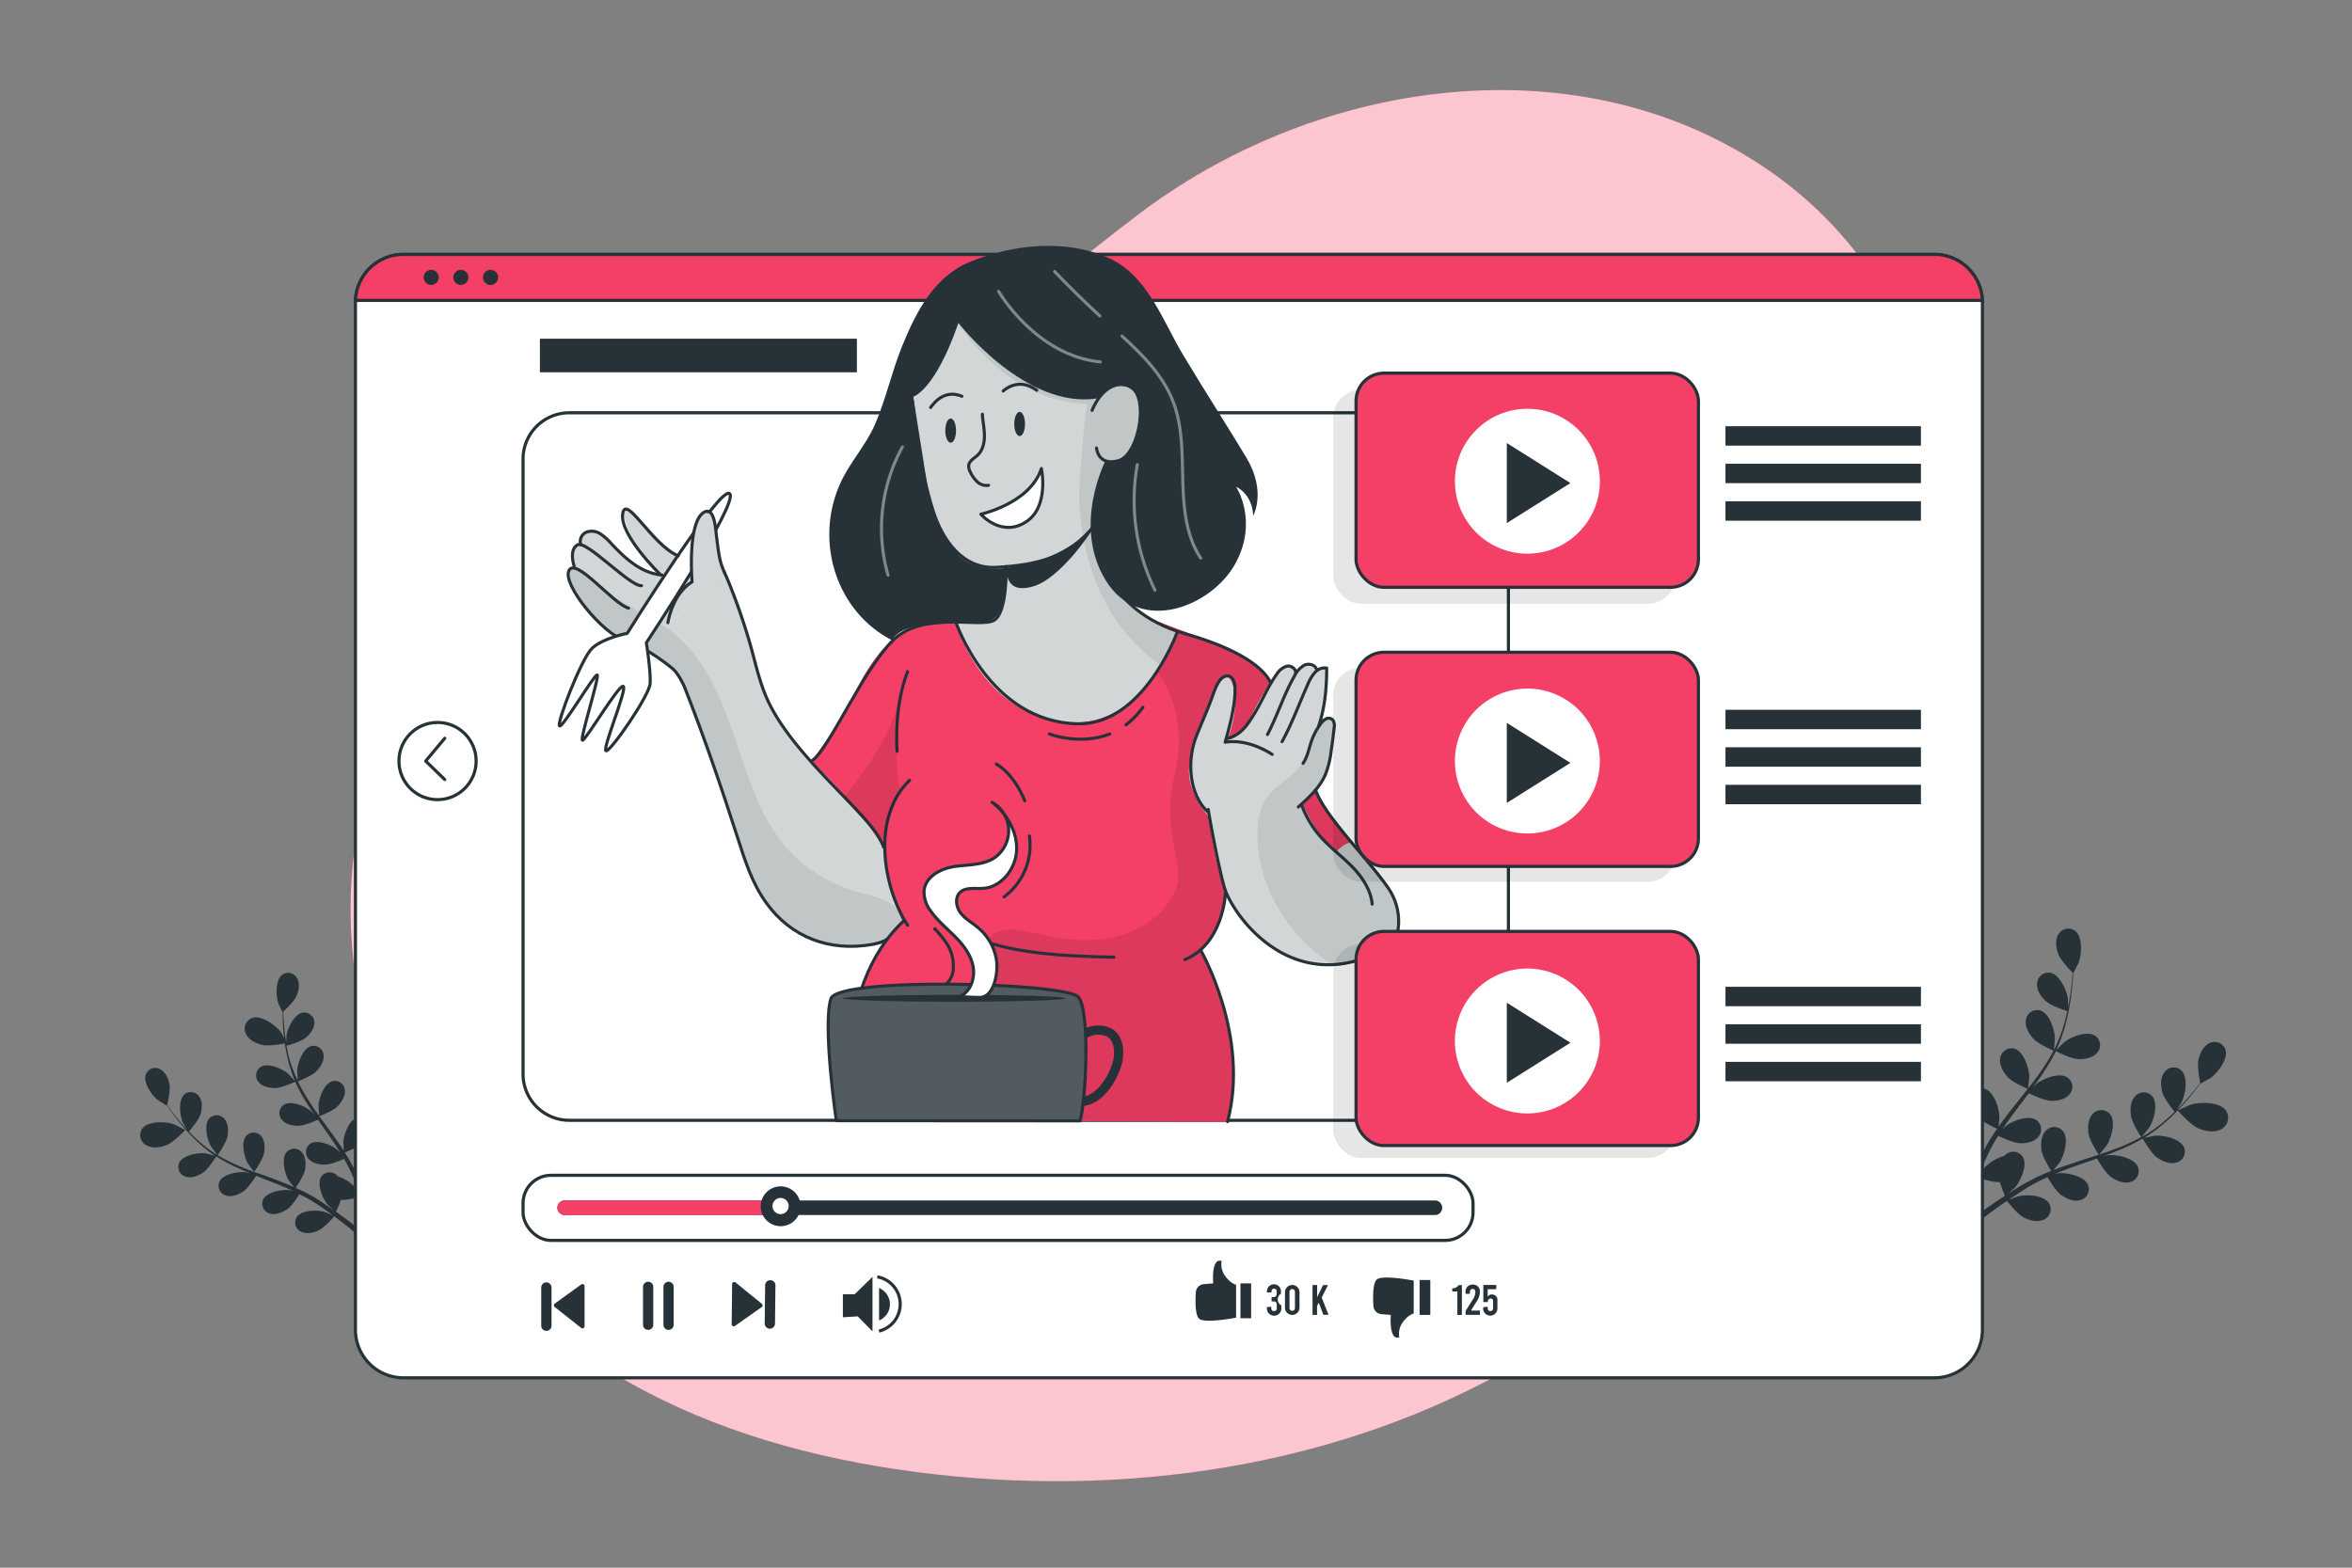 <?xml version="1.0" encoding="UTF-8" standalone="no"?> <svg xmlns="http://www.w3.org/2000/svg" xmlns:xlink="http://www.w3.org/1999/xlink" viewBox="0 0 750 500" width="750" height="500"><rect x="0" y="0" width="750" height="500" fill="#808080" stroke="none"/><defs><clipPath id="freepik--clip-path--inject-74"><path d="M375.47,201.41s-1.78,4-4.27,9.08l0,0c-4.32,8.86-13.39,20.78-30.69,19.91-28.14-2.23-36.37-33.87-36.37-33.87s.55-12.56-5.61-16.74-13.4-48-13.4-48l21.16-35.71,21.08,7.7,29.27,10.72,9.92,7.24.53,15.64-11.26,12.27s3.45,27.66,2.15,36.83C356.78,194.89,375.47,201.41,375.47,201.41Z" style="fill:#263238;opacity:0.2"></path></clipPath></defs><g id="freepik--Plants--inject-74"><g id="freepik--freepik--Plants--inject-32--inject-74"><path d="M439.36,406.29c-.06,0,1.2-4.06,1.31-4.3,1.26-2.85,5.41-7.63,8.85-7.26a4.13,4.13,0,0,1,3.55,4.65,3,3,0,0,1-.08.43c-.5,2.42-2.91,4.27-5,5.27C445.5,406.24,439.36,406.29,439.36,406.29Z" style="fill:#263238"></path><path d="M701,359.87c-2.5-1.09-6.58-5.68-6.59-5.69s3.84-1.75,4.1-1.84c3-.93,9.27-1,11.29,1.88a4.13,4.13,0,0,1-1.15,5.72,2.5,2.5,0,0,1-.39.23C706.11,361.39,703.14,360.8,701,359.87Z" style="fill:#263238"></path><path d="M636.5,385.44c-1.55,1.11-3,2.18-4.24,3.16l-2.38-.64c1.61-1.21,3.5-2.55,5.57-4,1.21-.84,2.52-1.72,3.88-2.6a41.89,41.89,0,0,1-1.62-4.34c-2.31.13-6.59-1.25-7.14-1.42-.55,1.35-1.06,2.66-1.53,3.92-1.07,2.82-1.93,5.35-2.64,7.49l-2-.53c.77-2.18,1.72-4.75,2.87-7.63.55-1.37,1.16-2.83,1.8-4.31-.5-.32-4.56-2.92-5.8-4.8-1.12-1.71-2.07-4.22-1.33-6.26a3.62,3.62,0,0,1,4.57-2.34l.36.13c2.77,1.33,3.66,6.79,3.29,9.51,0,.15-.45,1.87-.73,2.94.27-.62.51-1.19.79-1.81.55-1.25,1.13-2.45,1.73-3.77l1-1.88c.3-.61.72-1.26,1.09-1.9.87-1.48,1.82-2.92,2.82-4.35-1.08-.49-4.89-2.26-6.26-3.78s-2.68-3.86-2.27-6a3.64,3.64,0,0,1,4.14-3.05c.14,0,.28.05.41.09,2.94.89,4.62,6.17,4.7,8.9,0,.17-.19,2.14-.31,3.22.61-.86,1.21-1.72,1.85-2.56,1.85-2.46,3.79-4.88,5.72-7.3l1.76-2.24c-.39-.16-5-2.17-6.5-3.87-1.36-1.53-2.68-3.86-2.27-6A3.65,3.65,0,0,1,642,334.4c.13,0,.27.05.4.09,2.94.89,4.62,6.17,4.7,8.9,0,.2-.27,3-.37,3.76,1.29-1.64,2.55-3.29,3.73-5a63.92,63.92,0,0,0,4.38-7.06c-.19-.05-5-2.14-6.54-3.89-1.36-1.52-2.68-3.84-2.27-6a3.64,3.64,0,0,1,4.16-3,2.7,2.7,0,0,1,.39.08c2.94.89,4.62,6.17,4.69,8.9,0,.18-.19,2.34-.31,3.37l.17,0a47,47,0,0,0,3-7.76c.45-1.47.79-2.9,1.1-4.3-.93-.29-5.14-1.68-6.75-3.11s-3.09-3.53-2.91-5.7a3.63,3.63,0,0,1,3.81-3.45l.39,0c3,.56,5.29,5.61,5.64,8.33,0,.14,0,1.67,0,2.78.13-.63.27-1.29.39-1.89.42-2.29.67-4.4.87-6.28q.16-1.61.24-2.94c-.75-.76-3.78-3.88-4.53-5.85s-1.11-4.55,0-6.38a3.63,3.63,0,0,1,5-1.32l.33.21c2.42,1.89,2.11,7.42,1.17,10-.06.22-1.76,3.55-1.8,3.51h0c0,.87-.09,1.8-.18,2.82-.16,1.89-.39,4-.74,6.32a65.94,65.94,0,0,1-1.56,7.36,47.42,47.42,0,0,1-2.87,7.92l0,.1c.62-.66,2.4-2.43,2.55-2.55,2.15-1.72,7.3-3.75,9.85-2a3.62,3.62,0,0,1,.88,5.06l-.24.31c-1.38,1.68-4,2.13-6.06,2.05-2.31-.09-6.78-2.35-7.13-2.53a66.07,66.07,0,0,1-4.35,7.4c-.94,1.38-1.92,2.75-2.92,4.11.55-.55,1-1,1.12-1.1,2.14-1.71,7.29-3.75,9.85-2a3.63,3.63,0,0,1,.88,5.06,2.42,2.42,0,0,1-.25.31c-1.37,1.68-4,2.14-6,2.06s-5.93-1.93-6.94-2.43c-.4.51-.78,1-1.17,1.54-1.88,2.47-3.76,4.93-5.53,7.4-.62.87-1.18,1.77-1.79,2.62l1-1c2.14-1.71,7.29-3.75,9.85-2a3.64,3.64,0,0,1,.88,5.06,3.92,3.92,0,0,1-.25.32c-1.37,1.67-4,2.13-6,2s-5.55-1.76-6.75-2.35c-.58.92-1.16,1.84-1.67,2.75-.33.61-.71,1.21-1,1.87l-.94,1.91c-.56,1.25-1.13,2.49-1.64,3.71-.36.84-.69,1.65-1,2.46.6-.87,1.84-2.55,2-2.68a14.15,14.15,0,0,1,6.14-3.61,3.86,3.86,0,0,1,.6-.54,3.62,3.62,0,0,1,5.1.56,3.71,3.71,0,0,1,.23.32c1.58,2.63-.7,7.67-2.5,9.74-.1.13-1.4,1.31-2.24,2,.56-.36,1.09-.71,1.69-1.07,1.14-.73,2.29-1.42,3.53-2.16l1.86-1c.61-.35,1.3-.65,1.95-1,1.55-.74,3.14-1.42,4.77-2.06-.63-1-2.82-4.58-3.1-6.6s-.12-4.69,1.41-6.24a3.63,3.63,0,0,1,5.13-.2l.27.28c2,2.36.48,7.69-1,10-.09.14-1.33,1.69-2,2.52,1-.39,1.95-.77,2.95-1.13,2.89-1,5.85-2,8.8-2.92l2.7-.9c-.23-.35-3-4.54-3.27-6.82-.3-2-.12-4.69,1.4-6.23a3.64,3.64,0,0,1,5.14-.2l.27.27c2,2.37.48,7.7-1,10-.11.17-1.9,2.39-2.38,2.93,2-.66,3.94-1.34,5.85-2.08a66,66,0,0,0,7.54-3.47c-.11-.17-3-4.53-3.29-6.86-.3-2-.12-4.69,1.4-6.24a3.64,3.64,0,0,1,5.14-.2,3.45,3.45,0,0,1,.26.28c2,2.36.48,7.7-1,10-.1.15-1.46,1.85-2.12,2.63l.11.14a45.67,45.67,0,0,0,6.83-4.81c1.18-1,2.26-2,3.29-3-.62-.76-3.38-4.26-3.92-6.32s-.63-4.65.71-6.36a3.64,3.64,0,0,1,5.08-.77,2.43,2.43,0,0,1,.3.24c2.22,2.14,1.32,7.6.12,10.06,0,.14-.89,1.42-1.5,2.35.46-.45,1-.91,1.37-1.36,1.61-1.66,3-3.3,4.19-4.75.68-.84,1.28-1.6,1.82-2.31-.21-1.06-1-5.33-.55-7.38s1.58-4.41,3.56-5.33a3.65,3.65,0,0,1,4.88,1.66c.05.12.1.23.14.35,1,2.91-2.32,7.35-4.56,9-.18.14-3.42,2-3.43,1.94l0-.06c-.51.71-1.09,1.46-1.7,2.26-1.18,1.49-2.52,3.15-4.13,4.86a65.25,65.25,0,0,1-5.37,5.28,47.5,47.5,0,0,1-6.79,5l-.08,0c.87-.21,3.34-.71,3.54-.73,2.73-.24,8.16.91,9.34,3.73a3.62,3.62,0,0,1-2.06,4.7l-.38.13c-2.07.64-4.52-.43-6.18-1.62-1.87-1.36-4.35-5.71-4.55-6.05a65.35,65.35,0,0,1-7.71,3.76c-1.58.63-3.14,1.25-4.7,1.82a10.37,10.37,0,0,1,1.54-.28c2.73-.24,8.16.91,9.34,3.73a3.62,3.62,0,0,1-2.06,4.7l-.38.13c-2.07.64-4.51-.43-6.18-1.63s-3.88-4.88-4.44-5.86l-1.83.65c-2.93,1-5.86,2-8.7,3.1-1,.39-2,.8-3,1.2l1.34-.26c2.73-.24,8.16.91,9.34,3.74a3.63,3.63,0,0,1-2,4.7l-.38.13c-2.07.63-4.52-.44-6.19-1.63s-3.67-4.51-4.33-5.69c-1,.43-2,.9-2.91,1.37-.63.34-1.26.62-1.88,1L646.11,379c-1.14.73-2.32,1.47-3.41,2.2-.76.49-1.48,1-2.21,1.5,1-.43,3-1.11,3.12-1.16,2.67-.67,8.19-.34,9.8,2.27a3.63,3.63,0,0,1-1.32,5,2.91,2.91,0,0,1-.35.18c-2,.95-4.54.26-6.36-.67-2-1-5-4.78-5.39-5.25C638.74,383.84,637.58,384.65,636.5,385.44Z" style="fill:#263238"></path><path d="M53.09,365.21c2.27-.88,6-4.81,6-4.81s-3.35-1.7-3.57-1.79c-2.61-.93-8.2-1.18-10.11,1.29a3.66,3.66,0,0,0,.83,5.12,1.85,1.85,0,0,0,.33.21C48.5,366.38,51.17,366,53.09,365.21Z" style="fill:#263238"></path><path d="M91.53,332.62s-1.86-3.26-2-3.46c-1.66-2.2-6.18-5.5-9.12-4.49a3.65,3.65,0,0,0-2.14,4.72,2.43,2.43,0,0,0,.16.37c.92,2,3.37,3.1,5.4,3.54C86.2,333.82,91.52,332.62,91.53,332.62Z" style="fill:#263238"></path><path d="M109.47,390.14c1.33,1,2.56,2,3.66,3l2.13-.49c-1.39-1.13-3-2.4-4.8-3.75-1-.79-2.19-1.61-3.35-2.45a37.21,37.21,0,0,0,1.62-3.79c2,.22,5.88-.88,6.39-1,.43,1.22.84,2.41,1.21,3.53.85,2.55,1.54,4.82,2.09,6.75l1.72-.4c-.59-1.94-1.35-4.28-2.29-6.87-.44-1.24-.93-2.56-1.44-3.9.45-.26,4.15-2.43,5.3-4.06,1.05-1.48,2-3.67,1.41-5.5a3.22,3.22,0,0,0-4-2.25l-.33.11c-2.53,1.08-3.49,5.91-3.26,8.33,0,.14.33,1.68.56,2.65-.22-.55-.42-1.09-.65-1.64-.44-1.11-.92-2.21-1.43-3.4l-.8-1.7c-.27-.57-.6-1.15-.9-1.73-.72-1.34-1.52-2.66-2.36-4,1-.38,4.44-1.82,5.69-3.13s2.51-3.33,2.25-5.24a3.23,3.23,0,0,0-3.6-2.82l-.33.06c-2.62.69-4.33,5.3-4.46,7.73,0,.16.09,1.91.16,2.87-.5-.78-1-1.56-1.55-2.34-1.55-2.24-3.19-4.45-4.82-6.68-.5-.67-1-1.35-1.49-2,.35-.14,4.46-1.73,5.9-3.22,1.27-1.31,2.52-3.33,2.26-5.24a3.23,3.23,0,0,0-3.59-2.82,1.86,1.86,0,0,0-.34.06c-2.62.68-4.32,5.3-4.45,7.73,0,.19.13,2.72.2,3.35-1.09-1.5-2.16-3-3.14-4.54A57,57,0,0,1,95,344.87c.16,0,4.46-1.73,5.93-3.24,1.27-1.31,2.52-3.32,2.26-5.23a3.24,3.24,0,0,0-3.6-2.83l-.33.06c-2.62.68-4.33,5.3-4.46,7.74,0,.15.09,2.06.17,3l-.15,0a42.39,42.39,0,0,1-2.64-7c-.35-1.31-.6-2.6-.83-3.85.84-.2,4.64-1.32,6.1-2.53s2.87-3,2.79-4.94A3.25,3.25,0,0,0,97,322.91l-.34,0c-2.68.4-4.89,4.8-5.27,7.19,0,.13-.1,1.49-.12,2.47-.09-.56-.2-1.15-.27-1.69-.3-2-.45-3.93-.56-5.61-.06-1-.09-1.81-.11-2.61.7-.66,3.49-3.32,4.22-5s1.15-4,.19-5.67a3.23,3.23,0,0,0-4.37-1.33l-.29.17c-2.22,1.59-2.14,6.52-1.42,8.84,0,.2,1.44,3.22,1.43,3.19h.06c0,.78,0,1.6,0,2.52.08,1.67.19,3.57.44,5.63a56.37,56.37,0,0,0,1.14,6.59,42,42,0,0,0,2.29,7.1l0,.08c-.52-.57-2-2.24-2.17-2.35-1.85-1.59-6.38-3.58-8.68-2.15a3.21,3.21,0,0,0-1,4.45,1.94,1.94,0,0,0,.21.29c1.16,1.54,3.48,2,5.33,2,2.07,0,6.1-1.86,6.42-2a57.93,57.93,0,0,0,3.63,6.71c.78,1.26,1.61,2.5,2.45,3.74a13.71,13.71,0,0,1-.93-1c-1.85-1.6-6.35-3.58-8.68-2.16a3.23,3.23,0,0,0-1,4.46l.21.29c1.16,1.53,3.48,2,5.33,2s5.32-1.52,6.24-1.93l1,1.42c1.59,2.26,3.18,4.5,4.66,6.75.53.8,1,1.6,1.52,2.43-.41-.45-.77-.83-.83-.88-1.85-1.59-6.38-3.57-8.67-2.15a3.22,3.22,0,0,0-1,4.46l.21.29c1.16,1.53,3.49,2,5.33,2s5-1.36,6.08-1.85c.48.84,1,1.67,1.38,2.5.28.57.59,1.11.84,1.69s.51,1.16.77,1.73c.44,1.11.91,2.26,1.32,3.35.29.76.55,1.49.82,2.23-.52-.8-1.56-2.33-1.66-2.45a12.54,12.54,0,0,0-5.42-3.46,3.45,3.45,0,0,0-.51-.5,3.24,3.24,0,0,0-4.56.32l-.21.27c-1.49,2.29.35,6.86,1.88,8.75.1.11,1.2,1.21,1.93,1.9-.49-.34-.95-.68-1.46-1.05-1-.68-2-1.34-3.07-2.07l-1.61-1c-.53-.35-1.13-.63-1.71-.95-1.34-.71-2.73-1.38-4.15-2,.61-.84,2.67-4,3-5.76s.27-4.16-1-5.59a3.24,3.24,0,0,0-4.56-.37l-.25.24c-1.83,2-.69,6.82.52,8.9.08.13,1.13,1.54,1.73,2.31-.86-.38-1.71-.76-2.59-1.1-2.53-1-5.12-2-7.71-2.91l-2.35-.8c.21-.31,2.76-3.94,3.14-6,.33-1.78.27-4.16-1-5.58A3.22,3.22,0,0,0,78.8,362a1.84,1.84,0,0,0-.25.23c-1.82,2-.7,6.82.53,8.9.09.16,1.6,2.19,2,2.68-1.74-.65-3.45-1.32-5.13-2.05a56.23,56.23,0,0,1-6.57-3.33c.1-.14,2.78-3.91,3.16-6,.35-1.79.27-4.17-1-5.59a3.24,3.24,0,0,0-4.56-.37l-.25.24c-1.82,2-.69,6.81.53,8.9.08.13,1.23,1.68,1.8,2.4l-.11.12a42.18,42.18,0,0,1-5.9-4.5c-1-.9-1.94-1.83-2.82-2.75.55-.65,3.15-3.66,3.7-5.48s.72-4.1-.41-5.66a3.22,3.22,0,0,0-4.48-.87,1.78,1.78,0,0,0-.27.21c-2,1.82-1.45,6.7-.46,8.93,0,.13.74,1.29,1.25,2.13-.39-.41-.8-.84-1.17-1.25-1.37-1.54-2.53-3-3.55-4.37-.58-.76-1.08-1.46-1.55-2.12.23-.93,1.09-4.7.76-6.53s-1.26-4-3-4.86a3.24,3.24,0,0,0-4.39,1.3,2.92,2.92,0,0,0-.14.31c-1,2.55,1.81,6.61,3.72,8.16.17.13,3,1.89,3,1.84l0-.05c.44.65.92,1.33,1.45,2.06,1,1.36,2.12,2.89,3.47,4.46a55.66,55.66,0,0,0,4.6,4.87,41.74,41.74,0,0,0,5.84,4.68l.08,0c-.74-.22-3-.75-3.11-.77-2.42-.31-7.27.52-8.43,3a3.23,3.23,0,0,0,1.64,4.26,3.82,3.82,0,0,0,.36.13c1.82.64,4-.24,5.55-1.22,1.71-1.14,4.06-4.91,4.25-5.21a56.33,56.33,0,0,0,6.72,3.61c1.34.62,2.71,1.21,4.1,1.77l-1.36-.32c-2.41-.31-7.27.52-8.42,3a3.22,3.22,0,0,0,1.65,4.26l.35.13c1.82.63,4-.24,5.54-1.23s3.61-4.2,4.15-5.05l1.6.64c2.57,1,5.13,2,7.65,3.08.88.37,1.73.77,2.58,1.16-.59-.15-1.1-.26-1.18-.27-2.41-.31-7.26.52-8.42,3a3.23,3.23,0,0,0,1.65,4.26l.35.13c1.81.63,4-.24,5.55-1.23s3.4-3.9,4-4.9c.87.43,1.72.86,2.54,1.32.55.32,1.1.59,1.61.95l1.62,1c1,.68,2,1.37,3,2.09.67.47,1.29.93,1.91,1.4-.86-.38-2.58-1.08-2.73-1.13-2.34-.67-7.26-.59-8.78,1.68a3.22,3.22,0,0,0,1,4.45l.3.17c1.7.9,4,.39,5.67-.37,1.81-.85,4.6-4.07,5-4.49C107.57,388.64,108.55,389.41,109.47,390.14Z" style="fill:#263238"></path></g></g><g id="freepik--background-simple--inject-74"><path d="M555.91,49.14c-59.07-35-137.66-22.66-193,19.31-39.59,30-76.34,65-121.52,85.68C206.65,170,167,177.64,141.06,207.79c-40.55,47.2-35.15,113.73-7,165.7,32.68,60.31,92,87.41,158.11,96,65.87,8.59,135.25-1.28,193.05-35.19,77-45.18,118.29-131.53,133-217C629.26,152.92,615.73,84.55,555.91,49.14Z" style="fill:#F43F66"></path><path d="M555.91,49.14c-59.07-35-137.66-22.66-193,19.31-39.59,30-76.34,65-121.52,85.68C206.65,170,167,177.64,141.06,207.79c-40.55,47.2-35.15,113.73-7,165.7,32.68,60.31,92,87.41,158.11,96,65.87,8.59,135.25-1.28,193.05-35.19,77-45.18,118.29-131.53,133-217C629.26,152.92,615.73,84.55,555.91,49.14Z" style="fill:#fff;opacity:0.7"></path></g><g id="freepik--Interface--inject-74"><g id="freepik--capa-6--inject-74"><path d="M632.15,96.46V424.12a15.32,15.32,0,0,1-15.33,15.32H128.66a15.32,15.32,0,0,1-15.32-15.32V96.46c0-.22,0-.44,0-.65a15.32,15.32,0,0,1,14.52-14.66l.78,0H616.82l.79,0a15.32,15.32,0,0,1,14.52,14.66C632.14,96,632.15,96.24,632.15,96.46Z" style="fill:#fff;stroke:#263238;stroke-linecap:round;stroke-linejoin:round"></path><path d="M632.13,95.81H113.36a15.32,15.32,0,0,1,14.52-14.66l.78,0H616.82l.79,0A15.32,15.32,0,0,1,632.13,95.81Z" style="fill:#F43F66;stroke:#263238;stroke-miterlimit:10"></path><path d="M139.9,88.47a2.4,2.4,0,1,1-2.4-2.4A2.39,2.39,0,0,1,139.9,88.47Z" style="fill:#263238"></path><path d="M149.36,88.47a2.4,2.4,0,1,1-2.4-2.4A2.39,2.39,0,0,1,149.36,88.47Z" style="fill:#263238"></path><path d="M158.83,88.47a2.41,2.41,0,1,1-2.41-2.4A2.4,2.4,0,0,1,158.83,88.47Z" style="fill:#263238"></path></g><circle cx="139.52" cy="242.73" r="12.31" style="fill:#fff;stroke:#263238;stroke-linecap:round;stroke-linejoin:round"></circle><polyline points="141.82 235.46 135.74 242.73 141.82 248.63" style="fill:#fff;stroke:#263238;stroke-linecap:round;stroke-linejoin:round"></polyline></g><g id="freepik--progress-bar--inject-74"><path d="M389.56,402.19a6.27,6.27,0,0,0,1.19,4.88c1.78,2.39,3.41,2.69,3.41,2.69v10.5s-9.35,1.82-11.58.49c-1.51-.91-1.45-5.66-1.25-8.61a2.75,2.75,0,0,1,2.53-2.57l3-.25S386.14,401,389.56,402.19Z" style="fill:#263238"></path><rect x="395.55" y="409.32" width="3.41" height="11.13" style="fill:#263238"></rect><path d="M408.59,416.29v.88a2.31,2.31,0,1,1-4.61,0v-.28l1.39-.14v.32c0,.76.33,1.09.89,1.09s.88-.33.88-1v-1c0-.76-.33-1.09-1.09-1.09h-.57v-1.36H406c.76,0,1.09-.33,1.09-1.09v-.74a.76.76,0,0,0-.82-.86c-.52,0-.82.3-.82,1v.21H404V412a2.24,2.24,0,1,1,4.47,0v.62a2.14,2.14,0,0,0,.1,3.71Z" style="fill:#263238"></path><path d="M409.75,417.22V412a2.32,2.32,0,0,1,4.63,0v5.21a2.32,2.32,0,0,1-4.63,0Zm3.18,0V412a.87.87,0,1,0-1.74,0v5.21a.87.87,0,1,0,1.74,0Z" style="fill:#263238"></path><path d="M420.53,415.46l-.55,1.05v2.87h-1.44v-9.53H420v3.87l1.91-3.87h1.55l-2,4,2.18,5.49H422Z" style="fill:#263238"></path><path d="M446.19,426.51a6.32,6.32,0,0,1,1.19-4.88c1.78-2.4,3.42-2.69,3.42-2.69v-10.5s-9.36-1.83-11.58-.49c-1.52.91-1.45,5.66-1.26,8.61a2.76,2.76,0,0,0,2.54,2.57l3,.25S442.78,427.7,446.19,426.51Z" style="fill:#263238"></path><rect x="452.68" y="408.25" width="3.41" height="11.13" style="fill:#263238"></rect><path d="M464.73,411.9h-1.64v-1a2.41,2.41,0,0,0,2.07-1.05h1v9.54h-1.44Z" style="fill:#263238"></path><path d="M469.06,418h2.86v1.37h-4.57v-1.26l2.11-3.36a4.79,4.79,0,0,0,1-2.65c0-.66-.31-1-.87-1s-.87.37-.87,1v.56h-1.39v-.45a2.2,2.2,0,0,1,2.27-2.5,2.14,2.14,0,0,1,2.3,2.35,6,6,0,0,1-1.28,3.42Z" style="fill:#263238"></path><path d="M473,417.2v-.29l1.39-.14v.32c0,.76.33,1.06.86,1.06s.86-.3.86-.93V415c0-.56-.3-.84-.76-.84a.87.87,0,0,0-.9.94v.17H473v-5.45h4.13v1.36h-2.74v2.37a1.56,1.56,0,0,1,1.38-.69,1.7,1.7,0,0,1,1.72,1.92v2.4a2.28,2.28,0,1,1-4.55,0Z" style="fill:#263238"></path><polygon points="268.78 420.14 268.78 412.8 272.52 412.8 278.22 407.25 278.22 424.64 273.5 419.84 268.78 420.14" style="fill:#263238"></polygon><path d="M283.77,416a5.53,5.53,0,0,1-3.46,5.14V410.81A5.53,5.53,0,0,1,283.77,416Z" style="fill:#263238"></path><path d="M279.74,407.24a8.84,8.84,0,0,1,.55,17.3" style="fill:none;stroke:#263238;stroke-miterlimit:10"></path><path d="M206.68,424.15h0a1.63,1.63,0,0,1-1.63-1.63V410.43a1.63,1.63,0,0,1,1.63-1.63h0a1.63,1.63,0,0,1,1.63,1.63v12.09A1.63,1.63,0,0,1,206.68,424.15Z" style="fill:#263238"></path><path d="M213.19,424.15h0a1.63,1.63,0,0,1-1.63-1.63V410.43a1.63,1.63,0,0,1,1.63-1.63h0a1.63,1.63,0,0,1,1.63,1.63v12.09A1.63,1.63,0,0,1,213.19,424.15Z" style="fill:#263238"></path><path d="M174.23,409h0a1.65,1.65,0,0,1,1.64,1.64v12.19a1.64,1.64,0,0,1-1.64,1.64h0a1.63,1.63,0,0,1-1.64-1.64V410.59A1.64,1.64,0,0,1,174.23,409Z" style="fill:#263238"></path><path d="M186.4,410.26V423a.67.67,0,0,1-1.08.53l-8.44-6.68a.67.67,0,0,1,0-1.07l8.44-6.1A.67.67,0,0,1,186.4,410.26Z" style="fill:#263238"></path><path d="M245.46,423.78h0a1.65,1.65,0,0,1-1.62-1.66l.15-12.19a1.63,1.63,0,0,1,1.66-1.62h0a1.63,1.63,0,0,1,1.62,1.66l-.14,12.19A1.66,1.66,0,0,1,245.46,423.78Z" style="fill:#263238"></path><path d="M233.31,422.32l.15-12.78a.67.67,0,0,1,1.09-.51l8.36,6.78a.67.67,0,0,1,0,1.06l-8.51,6A.67.67,0,0,1,233.31,422.32Z" style="fill:#263238"></path><rect x="166.79" y="374.85" width="302.93" height="20.77" rx="8.91" style="fill:#fff;stroke:#263238;stroke-linecap:round;stroke-linejoin:round"></rect><path d="M459.89,385.2a2.31,2.31,0,0,1-2.33,2.33H180.07a2.33,2.33,0,0,1,0-4.66H457.56A2.33,2.33,0,0,1,459.89,385.2Z" style="fill:#263238"></path><path d="M250.23,382.87l-.16,4.66h-70a2.33,2.33,0,0,1,0-4.66Z" style="fill:#F43F66"></path><path d="M255.28,384.73a6.35,6.35,0,1,1-6.35-6.35A6.35,6.35,0,0,1,255.28,384.73Z" style="fill:#263238"></path><path d="M251.49,384.65a2.58,2.58,0,1,1-2.58-2.57A2.58,2.58,0,0,1,251.49,384.65Z" style="fill:#fff"></path></g><g id="freepik--Window--inject-74"><path d="M481,146.4V342.56a14.76,14.76,0,0,1-14.75,14.75H181.54a14.75,14.75,0,0,1-14.75-14.75V146.4a13.2,13.2,0,0,1,.18-2.29,14.76,14.76,0,0,1,14.57-12.46H466.2a14.78,14.78,0,0,1,14.57,12.46A14.26,14.26,0,0,1,481,146.4Z" style="fill:#fff;stroke:#263238;stroke-linecap:round;stroke-linejoin:round"></path><rect x="172.16" y="108.03" width="101.09" height="10.71" style="fill:#263238"></rect></g><g id="freepik--Character--inject-74"><path d="M232.58,258.79s5,19.56,13.63,31.63c11.78,11,19.21,11.61,28.2,11.61s13.32-4.51,13.32-4.51l1.55-10.65-4.65-16.46s-16.42-18.72-22.31-23.56-18.58-19.36-22.3-38.08-9.61-27.43-9.61-27.43-2.08-18.42-4.82-18.18-5.71,10.47-5,17c0,0-7.19-5.23-9.36-7.25s-10.62-11.78-12.11-10.47S202.64,177,210,183.14c0,0-5.59-.83-9.13-4.4s-10.28-10.94-13.36-9.63a3.78,3.78,0,0,0-2.4,4.28s-3.31,1-2.28,6.07c0,0-3.09,4.52,1.25,10.94s12.79,13,20.33,16.53,10.61,5.71,13.35,12S232.58,258.79,232.58,258.79Z" style="fill:#fff"></path><path d="M289.27,286.87l-1,6.79-.56,3.86S283.39,302,274.41,302s-16.43-.65-28.2-11.63c-8.65-12.07-13.63-31.62-13.63-31.62S220.45,225.26,217.72,219s-5.83-8.44-13.37-12-16-10.12-20.32-16.54c-2.94-4.35-2.48-7.83-1.87-9.62a6.6,6.6,0,0,1,.61-1.32c-1-5.12,2.29-6.07,2.29-6.07a3.78,3.78,0,0,1,2.4-4.27c3.08-1.32,9.82,6,13.35,9.62s9.14,4.41,9.14,4.41c-7.31-6.2-12.33-19.4-10.85-20.7s9.94,8.45,12.1,10.47,9.37,7.25,9.37,7.25c-.69-6.53,2.28-16.76,5-17s4.82,18.18,4.82,18.18,5.88,8.71,9.59,27.42,16.43,33.25,22.31,38.09,22.31,23.56,22.31,23.56Z" style="fill:#263238;opacity:0.2"></path><path d="M259.16,242.39s12.11-17,14.13-22,11.2-20.26,21.11-21.41a68,68,0,0,0,18.54-5.17l52.69,3.06s11.12,4.16,21.22,8c9.52,3.62,20.12,9.68,20.45,19.16.29,8.29,16.1,38.5,27.17,48L391,285.25s-1.51,12.62-8.23,17.66c0,0,14.71,34.38,8.65,54.84l-119.62-.43s-4.69-46.9,16.05-63.35c0,0-5.4-12-5.77-22.52C282.1,271.45,278.43,261.51,259.16,242.39Z" style="fill:#F43F66"></path><path d="M288.28,293.66l-4.6,4.88s-1.9,3-9.92,3.24c-9,.29-15.78-.39-27.55-11.37-8.65-12.07-13.63-31.62-13.63-31.62S220.45,225.26,217.72,219s-5.83-8.44-13.37-12-16-10.12-20.32-16.54c-2.94-4.35-2.48-7.83-1.87-9.62,3.6,2,7.86,5.52,11,7.81,6.2,3.74,10.51,6.64,16.83,10.08,12.54,6.85,19.11,21.43,23.87,35.32s9,28.8,19.3,38.92a48.39,48.39,0,0,0,21.2,11.74c4.72,1.28,10.08,2.36,12.81,6.55A9.28,9.28,0,0,1,288.28,293.66Z" style="fill:#263238;opacity:0.1"></path><path d="M382.79,302.91c.87.3,16.21,34.91,8.65,54.84l-66.85-.43-53.8-.66s-3.2-46.37,17.54-62.81c0,0-6-12-6.37-22.56,0,0-3.5-9-22.78-28.16,0,0,11.93-18,13.94-22.95s10.67-19.71,20.59-20.86a50.82,50.82,0,0,0,18.19-6.16l52.69,3.06a68.78,68.78,0,0,0,10.78,5.06c3.26,1.19,6.79,1.88,10.27,3.2,13.24,5,19.52,10.67,20.62,18.9s16.1,38.5,27.16,48l-43.87,15.1S387.74,298.88,382.79,302.91Z" style="fill:#F43F66"></path><path d="M382.79,302.91s15.81,29.83,8.65,54.84l-66.85-.43c-1.33-4.18-1.33-9.1-1-13.47-1.35-2.55-.35-5.69-.24-8.61.17-4.51-1.9-8.76-4.17-12.59s-4.87-7.61-6-12-.27-9.62,3.22-12.31c3.88-3,9.27-1.72,14-.62,7.74,1.83,15.78,2.91,23.59,1.44s15.38-5.74,19.58-12.73a14.29,14.29,0,0,0,2-5.1,20.82,20.82,0,0,0-.38-6.76c-1.14-6.64-2.53-13.34-1.88-20.05.43-4.41,1.73-8.68,2.3-13.08a39.63,39.63,0,0,0-6.23-26.9c2.8-3.69,3.51-9.29,6-13.13,3.26,1.19,6.95,2.42,10.56,3.34,10.47,2.67,20.26,10.51,21.36,18.73s12.43,34.86,26.42,48.36l-42.77,12.93S389.9,297.92,382.79,302.91Z" style="opacity:0.1"></path><path d="M425.94,271.85s3.1-3.8,6-3c0,0,6.93,9.31,9.85,12.73,2.36,2.77,4.49,9.16,3.85,14.72a7.44,7.44,0,0,1-3.3,5.36c-3.74,2.47-11.31,6.78-18.23,6.5-9.67-.38-25.89-8-31.54-19.94s-6.93-27.53-6.93-27.53-7.47-8.17-6.38-16.14,6.07-18.85,7.23-22,2.61-7.48,4.62-6.91,4.66,7.61.65,19.39c0,0,3.36,0,5.91-4.2s10.43-22.72,15.37-17c0,0,4.54-3.15,6.45-.06,0,0,3.42-2.27,3.52.7.15,4.38-1.29,14.86-1.29,14.86s3.62-2.72,3.62,3.36-2.1,17.07-9.93,23.72C415.42,256.44,419.56,266.54,425.94,271.85Z" style="fill:#fff"></path><path d="M445.65,296.26a7.46,7.46,0,0,1-3.34,5.4c-3.52,2.31-10.37,6.21-16.89,6.46h-1.3c-9.66-.37-25.89-8-31.54-19.93s-6.93-27.54-6.93-27.54-7.47-8.17-6.39-16.15,6.08-18.83,7.24-21.95,2.61-7.48,4.62-6.9,4.67,7.6.65,19.38c0,0,3.35,0,5.91-4.2s10.44-22.73,15.37-17c0,0,4.54-3.15,6.45-.06,0,0,3.41-2.27,3.52.7.15,3.86-1,12.47-1.24,14.45h0c0,.26,0,.4,0,.4s3.62-2.72,3.62,3.36-2.09,17.07-9.94,23.71c0,0,4.15,10.11,10.53,15.43,0,0,2.19-3.18,5.19-3.14,0,0,7.75,9.4,10.67,12.82C444.16,284.3,446.29,290.7,445.65,296.26Z" style="fill:#263238;opacity:0.2"></path><path d="M355.82,150l11.25-12.28-.54-15.62-9.91-7.26L306.27,96.47l-21.16,35.71s7.23,43.8,13.39,48,5.63,16.74,5.63,16.74,8.08,31.21,36.2,33.44c26,1.72,34.91-29,34.91-29s-15.44-5.47-18.65-14.12S355.82,150,355.82,150Z" style="fill:#fff"></path><path d="M375.47,201.41s-1.78,4-4.27,9.08l0,0c-4.32,8.86-13.39,20.78-30.69,19.91-28.14-2.23-36.37-33.87-36.37-33.87s.55-12.56-5.61-16.74-13.4-48-13.4-48l21.16-35.71,21.08,7.7,29.27,10.72,9.92,7.24.53,15.64-11.26,12.27s3.45,27.66,2.15,36.83C356.78,194.89,375.47,201.41,375.47,201.41Z" style="fill:#263238;opacity:0.2"></path><g style="clip-path:url(#freepik--clip-path--inject-74)"><path d="M375.3,201.48s-1.61,3.9-4.1,9l0,0-1,1.91c-17.28-12.49-25.37-31.77-26.09-53.73-.08-2.23,1.84-29.89,2.74-29.87-26-.4-41.48-25.83-41.48-25.83l22,.82,29.27,10.72,9.92,7.24.53,15.64-11.26,12.27s.22,27.78,2.15,36.83C359.72,194.73,375.3,201.48,375.3,201.48Z" style="fill:#263238;opacity:0.1"></path></g><path d="M348.23,130.89s3.66-9.87,11.18-8,4,22.06-2.65,24-7.11-4-7.11-4" style="fill:none;stroke:#263238;stroke-linecap:round;stroke-linejoin:round;stroke-width:0.98px"></path><path d="M313.26,132.73c0-.2,0-.4,0-.61.12,2.28.63,4.52.65,6.8s-.53,4.7-2.15,6.24c-1.06,1-2.64,1.75-2.86,3.24a4,4,0,0,0,.6,2.32,9.71,9.71,0,0,0,2.26,3.06,4.25,4.25,0,0,0,3.47,1" style="fill:none;stroke:#263238;stroke-linecap:round;stroke-linejoin:round;stroke-width:0.98px"></path><path d="M312.77,164s15.72-3.42,19.31-14.58c0,0,2.53,11.86-4.59,16.81C319.5,171.77,312.77,164,312.77,164Z" style="fill:#fff;stroke:#263238;stroke-linecap:round;stroke-linejoin:round;stroke-width:0.98px"></path><path d="M290,120.57c1.8,14.26,3.18,28.46,7.51,42.23,3,9.46,9.45,18.77,20.19,18.15,13-.76,22.91-3,31.42-13.5" style="fill:none;stroke:#263238;stroke-linecap:round;stroke-linejoin:round;stroke-width:0.98px"></path><path d="M319.89,124.72s4.71-4.7,10.71-.25" style="fill:none;stroke:#263238;stroke-linecap:round;stroke-linejoin:round;stroke-width:0.98px"></path><path d="M306.74,126.39c-2.35-1-6.32-1.54-10,3.58" style="fill:none;stroke:#263238;stroke-linecap:round;stroke-linejoin:round;stroke-width:0.98px"></path><path d="M320.82,180.67s.52,14.89-4,17.25-22.47-3.15-32.07,6.32-20.37,34.59-25.67,38.27" style="fill:none;stroke:#263238;stroke-linecap:round;stroke-linejoin:round;stroke-width:0.98px"></path><path d="M326.85,135.23c0,2.13-.76,3.86-1.71,3.86s-1.72-1.73-1.72-3.86.77-3.87,1.72-3.87S326.85,133.09,326.85,135.23Z" style="fill:#263238"></path><path d="M304.86,137.34c0,2.13-.76,3.86-1.71,3.86s-1.72-1.73-1.72-3.86.77-3.86,1.72-3.86S304.86,135.2,304.86,137.34Z" style="fill:#263238"></path><path d="M291.21,126.52s6.88-1.8,14.41-23.52c0,0,21.33,27.59,44.25,24.08,0,0,6.36-7.73,11.93-2,4.67,4.8,0,20-3.89,21.39s-5.21.08-5.21.08-11,20.92-.08,38.6,33.93,8.16,41.33-5.44.22-24.47.22-24.47,5.22,2.26,5.43,9.29c0,0,4.36-7.71-2.17-18.58s-13.6-21.77-20.19-32.79c-6.38-10.65-11.13-24.79-22.94-30.49-13.82-6.66-31.08-4.83-44.89.79C298,88.12,292.17,99.24,287.6,110.57c-3.24,8-5.08,16.63-8.5,24.6-3,7-8.33,12.45-11.37,19.46-8.16,18.8-.61,40.75,16.78,49.6,0,0,1.54-3.88,8.72-4.56s8.7-1.36,15.44-1.13,8.92-.45,10.44-4.53,2-12.95,2-12.95S312.3,183,306,177.48C299.73,170,297.49,166,296,156.75S291.21,126.52,291.21,126.52Z" style="fill:#263238"></path><path d="M321.11,181.06s-1.29,8.55,8,6.07,19.4-18.44,19.4-18.44S337.28,179.76,321.11,181.06Z" style="fill:#263238"></path><path d="M271.22,357.16s-6.44-41.74,16.95-63.44" style="fill:none;stroke:#263238;stroke-linecap:round;stroke-linejoin:round;stroke-width:0.98px"></path><path d="M289.4,295.09c-8.22-12.76-11.3-34.72.64-46.22" style="fill:none;stroke:#263238;stroke-linecap:round;stroke-linejoin:round;stroke-width:0.98px"></path><path d="M349.52,172.59s2,22,28.33,29.51c21.11,6,25.92,12.82,27.26,15.49" style="fill:none;stroke:#263238;stroke-linecap:round;stroke-linejoin:round;stroke-width:0.98px"></path><path d="M304.64,198s10.69,32.42,39.18,32.85c20.8.32,31.53-29.11,31.53-29.11" style="fill:none;stroke:#263238;stroke-linecap:round;stroke-linejoin:round;stroke-width:0.98px"></path><path d="M307.74,298c14.87,6.38,31.37,6.89,47.45,7.3" style="fill:none;stroke:#263238;stroke-linecap:round;stroke-linejoin:round;stroke-width:0.98px"></path><path d="M282.92,299.52c-1.46,1.1-4.41,1.63-5.11,1.75-13.16,2.21-25.46-2.14-33.52-13.38-4.49-6.26-6.7-13.33-9.07-20.68-5.25-16.28-10.74-32.37-17-48.25,0,0-1.8-4.08-3.72-5.68-3.41-2.83-10-7.49-15.06-8.94-7.24-2.08-20.24-18-18-22.39s14,10.67,19,12" style="fill:none;stroke:#263238;stroke-linecap:round;stroke-linejoin:round;stroke-width:0.98px"></path><path d="M286.09,239.62s-1.27-13.5,3.31-25.42" style="fill:none;stroke:#263238;stroke-linecap:round;stroke-linejoin:round;stroke-width:0.98px"></path><g style="opacity:0.42"><path d="M318.43,92.92s11.79,20.46,32.42,22.51" style="fill:none;stroke:#fff;stroke-linecap:round;stroke-linejoin:round;stroke-width:0.98px"></path><path d="M362.67,148.19a64.81,64.81,0,0,0,5.61,40" style="fill:none;stroke:#fff;stroke-linecap:round;stroke-linejoin:round;stroke-width:0.98px"></path><path d="M357.77,107.17c6.7,6.12,13.19,12.63,16.4,21.17,3,7.93,2.76,16.71,3,25.23S378.21,171,382.87,178" style="fill:none;stroke:#fff;stroke-linecap:round;stroke-linejoin:round;stroke-width:0.98px"></path><path d="M336.27,86.59q7,7.3,14.46,14.19" style="fill:none;stroke:#fff;stroke-linecap:round;stroke-linejoin:round;stroke-width:0.98px"></path><path d="M287.75,142.57a54,54,0,0,0-4.57,40.87" style="fill:none;stroke:#fff;stroke-linecap:round;stroke-linejoin:round;stroke-width:0.98px"></path></g><path d="M206.11,205s29.7-44.84,26.55-47.56S200,202,200,202s-7.88,1.52-11.27,4.84-11.33,24-10.32,24.69,11.09-16.48,12-16.26-5.6,20.59-4.68,20.82,11.54-17.76,13-17.2-6.85,20.24-5.47,20.58,13.86-17.64,14.07-21.54S206.11,205,206.11,205Z" style="fill:#fff;stroke:#263238;stroke-linecap:round;stroke-linejoin:round;stroke-width:0.98px"></path><path d="M359.05,231.16a25.36,25.36,0,0,0,5.41-5.59" style="fill:none;stroke:#263238;stroke-linecap:round;stroke-linejoin:round;stroke-width:0.98px"></path><path d="M334.63,234.09s9.63,3.77,19.24,0" style="fill:none;stroke:#263238;stroke-linecap:round;stroke-linejoin:round;stroke-width:0.98px"></path><path d="M405.66,240.61s-7.25-5.12-15-3.9c0,0,6.08-19.5,1.4-21-3.18-1-4.81,4.64-5.59,6.8-1.52,4.22-3.37,8.17-5,12.34-3,7.63-2.46,18.47,3.81,24.25" style="fill:none;stroke:#263238;stroke-linecap:round;stroke-linejoin:round;stroke-width:0.98px"></path><path d="M414,257.38c3.37-3,6.86-6.17,8.66-10.4a29.49,29.49,0,0,0,1.81-7.39c.37-2.48.68-5,.95-7.46a3.17,3.17,0,0,0-.49-2.58,1.89,1.89,0,0,0-2.12-.25,4.87,4.87,0,0,0-1.68,1.55,20.39,20.39,0,0,0-3,5.72c-.74,2.15-1.13,4.47-2.31,6.39-.1.17-.21.33-.32.49" style="fill:none;stroke:#263238;stroke-linecap:round;stroke-linejoin:round;stroke-width:0.98px"></path><path d="M420.49,231.55c2-5.76,2.57-12.36,2.56-18.48a4.16,4.16,0,0,0-3.73,1.39,12.4,12.4,0,0,0-2.2,3.61c-2.78,6.15-5.07,12.6-8.3,18.47" style="fill:none;stroke:#263238;stroke-linecap:round;stroke-linejoin:round;stroke-width:0.98px"></path><path d="M419.82,213.45c-.54-1.49-2.5-1.93-3.9-1.29a7.73,7.73,0,0,0-3.11,3.4c-3.42,5.94-5.47,12.64-8.64,18.71" style="fill:none;stroke:#263238;stroke-linecap:round;stroke-linejoin:round;stroke-width:0.98px"></path><path d="M413.13,214.82c.28-1.41-1.34-2.6-2.71-2.36a5.59,5.59,0,0,0-3.26,2.53c-2.79,3.81-4.55,8.31-7,12.35s-4.63,7.33-9.13,8.27" style="fill:none;stroke:#263238;stroke-linecap:round;stroke-linejoin:round;stroke-width:0.98px"></path><path d="M385.26,258.16s2.7,16,5.12,24.73c2.36,8.47,21.56,36.34,51.64,19.51a7.48,7.48,0,0,0,3.67-5.15,18.68,18.68,0,0,0-3.26-14.36c-6.47-9.28-19.95-22.48-22.92-30.91" style="fill:none;stroke:#263238;stroke-linecap:round;stroke-linejoin:round;stroke-width:0.98px"></path><path d="M415.09,256.83a32.21,32.21,0,0,0,5.85,9.88c3.05,3.5,6.8,6.25,10.06,9.55s6.1,7.39,6.55,12.1" style="fill:none;stroke:#263238;stroke-linecap:round;stroke-linejoin:round;stroke-width:0.98px"></path><path d="M390.78,284.94s-.72,16.22-13,21.12" style="fill:none;stroke:#263238;stroke-linecap:round;stroke-linejoin:round;stroke-width:0.98px"></path><path d="M382.79,302.91s15.89,27.31,8.65,54.84" style="fill:none;stroke:#263238;stroke-linecap:round;stroke-linejoin:round;stroke-width:0.98px"></path><path d="M183.08,180.48s-1.77-4.85,1-6.68,16.74,13.28,20.49,13" style="fill:none;stroke:#263238;stroke-linecap:round;stroke-linejoin:round;stroke-width:0.98px"></path><path d="M185.22,173.78a3.25,3.25,0,0,1,1.65-4,4.88,4.88,0,0,1,4.48.44,16.5,16.5,0,0,1,3.55,3.14c4.73,5,9.5,9.35,16.22,10.07" style="fill:none;stroke:#263238;stroke-linecap:round;stroke-linejoin:round;stroke-width:0.98px"></path><path d="M210.45,183.12s-12.8-12.39-11.9-19.17,9.41,10,17.71,13.32" style="fill:none;stroke:#263238;stroke-linecap:round;stroke-linejoin:round;stroke-width:0.98px"></path><path d="M231,183.63c-.46-1.48-1.09-3.12-1.43-4.71-.54-2.56-.81-5.18-1.14-7.78-.23-1.81-.63-9.28-4-7.18-5.32,3.33-3.72,22.17-3.72,22.17-6.38,3.88-7.71,13-7.71,13" style="fill:#fff"></path><path d="M231,183.7a26.14,26.14,0,0,1-1.43-4.86c-.54-2.57-.81-5.19-1.14-7.79-.23-1.81-.63-9.28-4-7.18-5.32,3.33-3.72,22.17-3.72,22.17-6.38,3.88-7.71,13-7.71,13" style="fill:#263238;opacity:0.2"></path><path d="M231.09,182.7a21.39,21.39,0,0,1-1.52-4.32c-.55-2.56-.81-5.18-1.15-7.78-.23-1.81-.62-9.28-4-7.18-5.32,3.33-3.73,22.17-3.73,22.17-6.38,3.88-7.71,13-7.71,13" style="fill:none;stroke:#263238;stroke-linecap:round;stroke-linejoin:round;stroke-width:0.98px"></path><path d="M281.71,270.13c-2.55-9.31-28.71-28.13-37.2-47.44-2.36-5.37-3.64-11.31-5.22-16.95a201.15,201.15,0,0,0-7-20.23c-.39-1-.82-1.9-1.23-2.81" style="fill:none;stroke:#263238;stroke-linecap:round;stroke-linejoin:round;stroke-width:0.98px"></path><path d="M442.31,301.66c-3.52,2.31-10.37,6.21-16.89,6.46a52.72,52.72,0,0,1-5.69-4.15c-11.42-9.54-19.43-24.29-18.69-39.52a19.21,19.21,0,0,1,2.55-9.48c2.77-4.35,7.76-6.35,10.79-10.43,3.46-4.67,3.44-11,7.4-15.58,0,.26,0,.4,0,.4s3.62-2.72,3.62,3.36-2.09,17.07-9.94,23.71c0,0,4.15,10.11,10.53,15.43a8.28,8.28,0,0,1,5.06-3.24s7.88,9.5,10.8,12.92c2.36,2.76,4.49,9.16,3.85,14.72A7.46,7.46,0,0,1,442.31,301.66Z" style="fill:#263238;opacity:0.1"></path><path d="M269.21,254.26c0-.7,13.72-15.27,17.28-30.59,0,0-.34,15.16-.53,17.66,0,0,0,.54,0,.72.29,8.22,1.12,9.66,1.12,9.66s-5.13,11.84-5.13,16.25Z" style="opacity:0.1"></path><path d="M344.38,357.49c1.82-5.41,3.37-34.89-.52-39.49s-76.73-6.52-78.92.55c-2.67,8.64,1.73,38.89,1.73,38.89Z" style="fill:#263238"></path><path d="M343.88,331.43a8.34,8.34,0,0,1,9.35-2.31c3.67,1.48,4,6.65,3,10.09-1.53,5.36-6.32,12.84-12.5,12" style="fill:none;stroke:#263238;stroke-linecap:round;stroke-linejoin:round;stroke-width:2.939px"></path><path d="M302,313.61a7.21,7.21,0,0,0,2-5.13,13,13,0,0,0-1.6-6.71,18.65,18.65,0,0,0-1.79-2.62c-.7-.89-1.44-1.75-2.21-2.58-.09-.1-.26-.1-.32-.22s.22-.12.12-.05" style="fill:none;stroke:#263238;stroke-linecap:round;stroke-linejoin:round;stroke-width:0.98px"></path><path d="M320.15,286.07a20.57,20.57,0,0,0,8.11-19.45" style="fill:none;stroke:#263238;stroke-linecap:round;stroke-linejoin:round;stroke-width:0.98px"></path><path d="M326.75,255.39s-2.86-8-9-11.68" style="fill:none;stroke:#263238;stroke-linecap:round;stroke-linejoin:round;stroke-width:0.98px"></path><path d="M344.57,357.59c1.81-5.41,3.37-34.89-.52-39.49s-76.73-6.52-78.92.54c-2.68,8.64,1.73,38.9,1.73,38.9Z" style="fill:#fff;opacity:0.2"></path><path d="M344.38,357.49c1.82-5.41,3.37-34.89-.52-39.49s-76.73-6.52-78.92.55c-2.67,8.64,1.73,38.89,1.73,38.89Z" style="fill:none;stroke:#263238;stroke-linecap:round;stroke-linejoin:round;stroke-width:0.98px"></path><path d="M339.8,318.4c0,.6-15.92,1.09-35.55,1.09S268.7,319,268.7,318.4s15.91-1.09,35.55-1.09S339.8,317.8,339.8,318.4Z" style="fill:#263238"></path><path d="M316.35,255.89a10.42,10.42,0,0,1,5.28,8.48,10.58,10.58,0,0,1-4.29,9.06c-3.67,2.58-8.45,2.3-12.84,2.92s-9.36,3.13-9.83,7.72a9.88,9.88,0,0,0,2.13,6.5c2.17,3.11,5.14,5.51,7.79,8.19s5.09,5.87,5.74,9.65-1,8.24-4.53,9.5c2.18,0,4.41.21,6.59.21,4.3,0,5.84-6.89,5.43-11.35a16.75,16.75,0,0,0-6.38-11.25c-1.72-1.39-3.7-2.51-5.07-4.28s-1.93-4.52-.54-6.27c1.74-2.18,5-1.45,7.74-1.64,5.71-.4,10.28-6.12,10.59-12.07S321,259.38,316.35,255.89Z" style="fill:#fff;stroke:#263238;stroke-linecap:round;stroke-linejoin:round;stroke-width:0.98px"></path></g><g id="freepik--Videos--inject-74"><rect x="550.22" y="135.94" width="62.32" height="6.19" style="fill:#263238"></rect><rect x="550.22" y="147.91" width="62.32" height="6.19" style="fill:#263238"></rect><rect x="550.22" y="159.88" width="62.32" height="6.19" style="fill:#263238"></rect><rect x="425.14" y="124.27" width="109.18" height="68.31" rx="8.91" style="opacity:0.1"></rect><rect x="432.41" y="119.01" width="109.18" height="68.31" rx="8.91" style="fill:#F43F66;stroke:#263238;stroke-miterlimit:10"></rect><circle cx="487.05" cy="153.48" r="23.11" style="fill:#fff"></circle><polygon points="480.49 166.83 480.49 141.31 500.77 154.07 480.49 166.83" style="fill:#263238"></polygon><rect x="550.22" y="226.38" width="62.32" height="6.19" style="fill:#263238"></rect><rect x="550.22" y="238.34" width="62.32" height="6.19" style="fill:#263238"></rect><rect x="550.22" y="250.31" width="62.32" height="6.19" style="fill:#263238"></rect><rect x="425.14" y="212.91" width="109.18" height="68.31" rx="8.91" style="opacity:0.1"></rect><rect x="432.41" y="208.03" width="109.18" height="68.31" rx="8.91" style="fill:#F43F66;stroke:#263238;stroke-miterlimit:10"></rect><circle cx="487.05" cy="242.73" r="23.11" transform="translate(-55.59 201.73) rotate(-22.17)" style="fill:#fff"></circle><polygon points="480.49 256.08 480.49 230.56 500.77 243.32 480.49 256.08" style="fill:#263238"></polygon><rect x="550.22" y="314.73" width="62.32" height="6.19" style="fill:#263238"></rect><rect x="550.22" y="326.7" width="62.32" height="6.19" style="fill:#263238"></rect><rect x="550.22" y="338.67" width="62.32" height="6.19" style="fill:#263238"></rect><rect x="425.14" y="301.03" width="109.18" height="68.31" rx="8.91" style="opacity:0.1"></rect><rect x="432.41" y="297.06" width="109.18" height="68.31" rx="8.91" style="fill:#F43F66;stroke:#263238;stroke-miterlimit:10"></rect><circle cx="487.05" cy="331.98" r="23.11" transform="translate(-89.62 209.98) rotate(-22.33)" style="fill:#fff"></circle><polygon points="480.49 345.34 480.49 319.81 500.77 332.57 480.49 345.34" style="fill:#263238"></polygon></g></svg> 